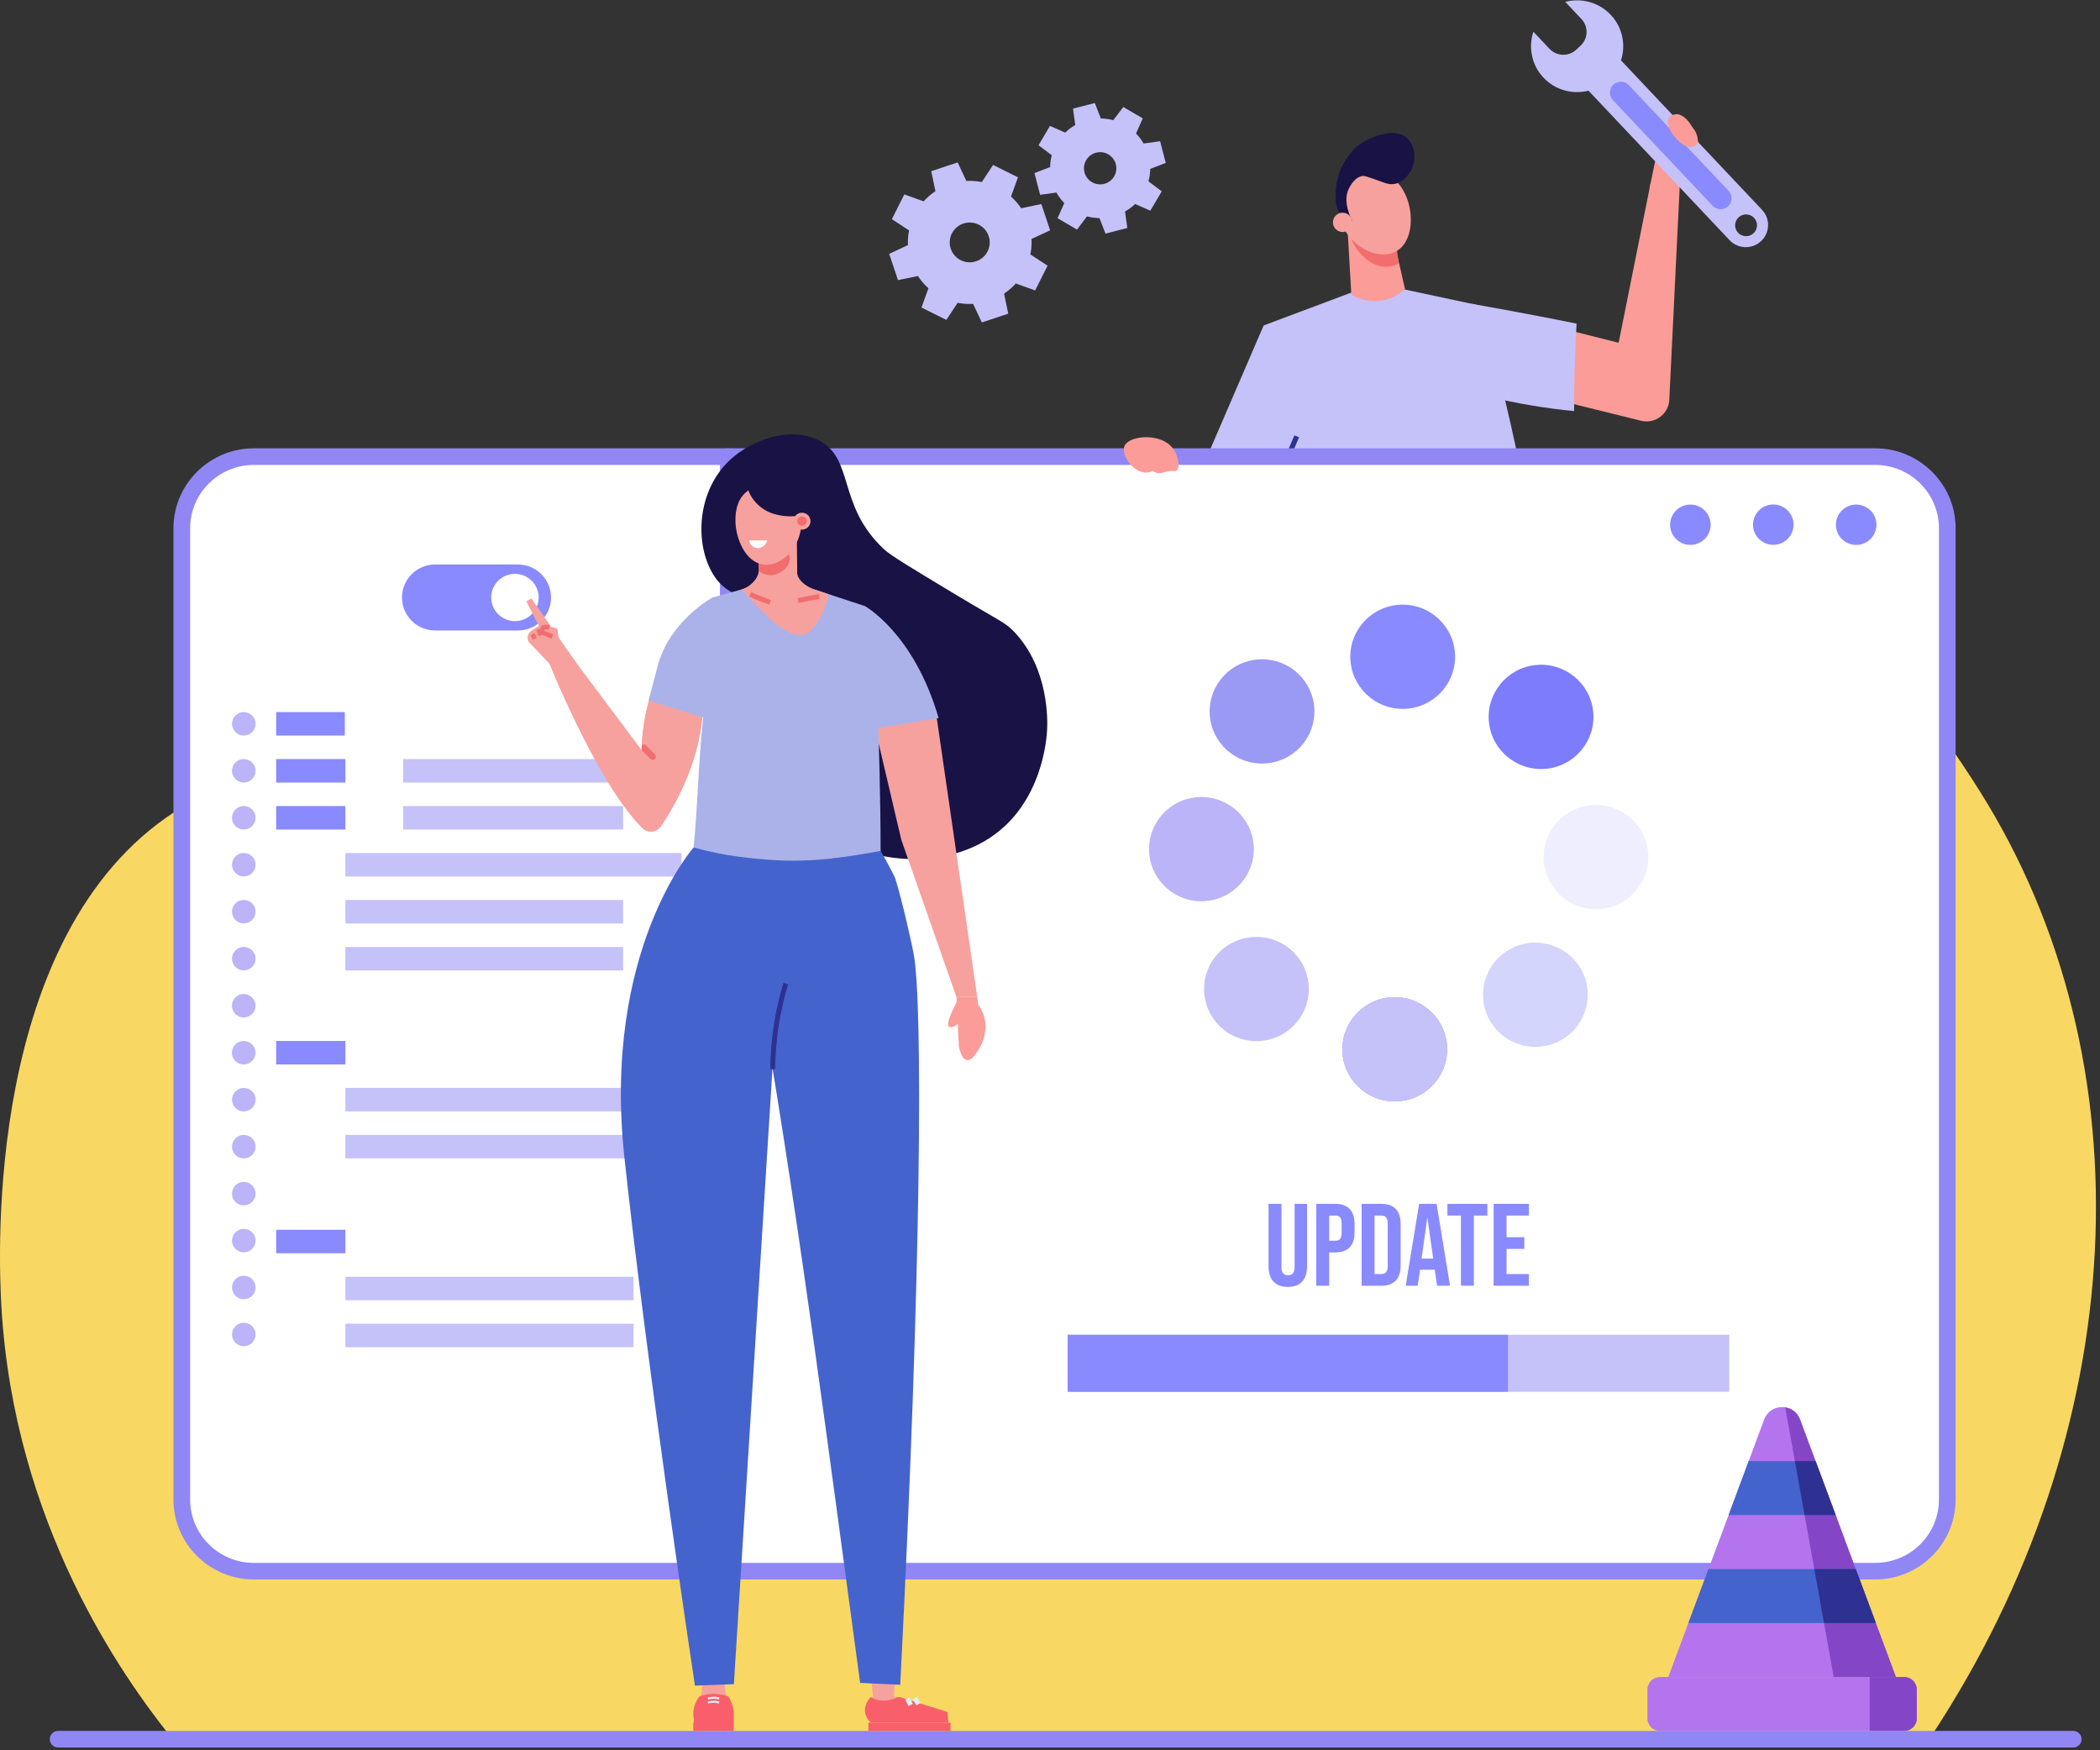 <svg xmlns="http://www.w3.org/2000/svg" width="240" height="200" viewBox="0 0 240 200" fill="none"><rect x="0" y="0" width="240" height="200" fill="#333333" stroke="none"/><g clip-path="url(#clip0_1778_5543)"><path d="M189.216 18.639C189.187 15.746 189.486 15.051 189.784 14.995C190.194 14.918 191.061 15.969 190.838 17.1C190.681 17.891 190.031 18.51 189.216 18.638V18.639Z" fill="#FB9C98"></path><path d="M191.838 21.651L192.019 20.252C192.399 19.948 193.01 19.378 193.449 18.488C193.657 18.064 194.541 16.275 193.69 14.915C193.091 13.956 191.732 13.37 191.251 13.74C191.09 13.864 189.386 17.148 189.377 17.348L188.52 21.527L191.838 21.65V21.651Z" fill="#FB9C98"></path><path d="M193.702 15.082C193.702 15.082 191.937 12.478 189.322 13.106C186.707 13.734 189.803 18.001 189.803 18.001L193.702 15.082Z" fill="#FB9C98"></path><path d="M192.019 20.252L190.775 45.715C190.68 47.334 189.13 48.469 187.549 48.078L170.375 43.832V35.49L184.986 39.166L188.649 20.898L192.019 20.252Z" fill="#FB9C98"></path><path d="M128.882 86.446L135.009 62.003L139.907 50.109L145.469 53.331L140.902 65.39L132.803 88.178L128.882 86.446Z" fill="#FB9C98"></path><path d="M133.665 169.536L133.479 170.086L134.729 171.387L136.055 170.807L136.545 170.086L136.687 169.518L133.665 169.536Z" fill="#F6A19E"></path><path d="M172.804 169.516L172.729 170.086L173.334 171.076L175.107 170.909L175.637 170.586L175.795 170.086L175.79 169.363L172.804 169.516Z" fill="#F6A19E"></path><path d="M148.119 69.508C148.119 69.508 140.059 78.76 133.385 169.537L137.201 169.517L161.706 86.328V69.508H148.119Z" fill="#4463CD"></path><path d="M170.827 64.357C170.827 64.357 179.918 71.47 179.875 90.571C179.855 99.125 175.79 169.363 175.79 169.363L172.803 169.516C167.508 142.774 163.677 116.493 159.303 89.295C158.676 89.206 155.47 88.973 154.914 88.324C153.695 86.897 154.884 84.413 154.858 83.32C154.755 78.946 154.728 68.944 155.013 65.256C158.531 65.546 167.521 64.677 170.827 64.357Z" fill="#4463CD"></path><path d="M172.73 170.086C172.73 170.086 171.253 171.501 172.73 172.971H179.119V170.086H175.796C175.796 170.086 174.272 170.974 172.73 170.086Z" fill="#2E3192"></path><path d="M176.625 172.971H181.611V172.567C181.611 171.197 180.494 170.087 179.118 170.087C177.741 170.087 176.625 171.198 176.625 172.567V172.971Z" fill="#2E3192"></path><path d="M181.824 172.971H172.469V173.433H181.824V172.971Z" fill="#4463CD"></path><path d="M136.546 170.086C136.546 170.086 138.023 171.501 136.546 172.971H128.998L129.269 170.086H133.48C133.48 170.086 135.003 170.974 136.546 170.086Z" fill="#2E3192"></path><path d="M136.804 172.971H126.498V173.433H136.804V172.971Z" fill="#4463CD"></path><path d="M129.268 170.087C127.891 170.087 126.775 171.197 126.775 172.567V172.97H129.268V170.085V170.087Z" fill="#2E3192"></path><path d="M160.001 92.574L159.422 92.561C159.426 92.397 159.556 88.518 162.956 85.54L163.339 85.972C160.135 88.778 160.003 92.537 160.001 92.574Z" fill="#2E3192"></path><path d="M132.258 89.511C133.817 91.556 133.973 92.209 133.792 92.406C133.541 92.676 132.363 92.384 131.921 91.461C131.611 90.814 131.744 90.031 132.258 89.511Z" fill="#FB9C98"></path><path d="M175.797 70.583C175.742 63.277 174.121 54.548 171.919 45.318C171.047 41.661 169.708 38.002 168.648 34.814C164.536 33.935 161.358 33.256 157.246 32.377L144.42 37.188C143.76 42.608 146.634 47.693 146.634 54.408C146.634 60.849 146.379 66.53 146.991 71.772C150.44 72.325 155.313 72.927 160.095 72.767C166.409 72.556 171.746 71.746 175.798 70.582L175.797 70.583Z" fill="#C5C2F9"></path><path d="M153.994 25.961L154.44 33.697L155.032 33.966C156.77 34.754 158.807 34.481 160.275 33.264L160.57 33.02L158.766 25.108L153.994 25.96V25.961Z" fill="#FB9C98"></path><path d="M159.221 25.258L154.194 26.242L154.25 26.699C154.777 28.864 156.95 30.871 159.019 30.425C159.318 30.36 159.595 30.248 159.851 30.098L159.221 25.258Z" fill="#F26D6D"></path><path d="M157.864 19.712C159.595 20.147 160.349 21.688 160.592 22.186C161.593 24.233 161.579 27.685 159.476 28.763C157.502 29.776 154.614 28.216 153.558 26.032C152.796 24.456 152.743 22.049 154.292 20.635C155.169 19.834 156.535 19.378 157.864 19.712Z" fill="#F6A19E"></path><path d="M154.562 25.252C154.459 25.068 153.372 23.079 154.162 21.536C154.316 21.236 154.835 20.241 155.696 20.115C155.968 20.076 156.129 20.143 158.18 20.867C158.568 21.005 158.879 21.077 159.268 21.035C160.557 20.895 161.284 19.44 161.313 19.38C161.871 18.224 161.715 16.633 160.837 15.807C159.425 14.475 156.643 15.593 155.256 16.605C155.256 16.605 152.198 18.834 152.695 23.221C152.719 23.428 152.77 23.833 153.041 24.247C153.496 24.943 154.252 25.177 154.56 25.253L154.562 25.252Z" fill="#191245"></path><path d="M152.443 25.885C152.18 25.335 152.414 24.677 152.966 24.415C153.518 24.153 154.179 24.385 154.443 24.934C154.707 25.484 154.473 26.142 153.921 26.404C153.369 26.666 152.707 26.434 152.443 25.885Z" fill="#F6A19E"></path><path d="M144.417 37.189L137.975 52.127C140.362 53.789 142.741 55.406 145.09 57.114L148.998 47.998L144.417 37.188V37.189Z" fill="#C5C2F9"></path><path d="M128.883 86.445L126.232 93.093L127.003 93.562L128.231 92.161L127.558 95.395L128.503 95.736L129.489 92.837L129.146 95.736L130.175 96.034L132.804 88.177L128.883 86.445Z" fill="#FB9C98"></path><path d="M180.179 36.981C174.765 35.869 168.119 34.701 168.119 34.701L169.735 45.249C173.322 46.097 176.677 46.675 179.894 46.971C179.88 43.641 180.005 40.312 180.18 36.981H180.179Z" fill="#C5C2F9"></path><path d="M147.928 49.747L146.346 53.44L146.879 53.666L148.461 49.973L147.928 49.747Z" fill="#2E3192"></path><path d="M178.888 0.215L180.734 2.172C181.553 3.039 181.511 4.403 180.637 5.218L180.149 5.674C179.277 6.489 177.906 6.446 177.088 5.578L175.243 3.623C174.654 5.392 175.031 7.423 176.398 8.872C177.759 10.313 179.745 10.819 181.545 10.364L197.664 27.443C198.626 28.463 200.237 28.514 201.262 27.556C202.288 26.599 202.339 24.996 201.376 23.976L185.257 6.897C185.827 5.14 185.444 3.135 184.084 1.694C182.711 0.239 180.7 -0.263 178.889 0.214L178.888 0.215ZM200.406 26.651C199.902 27.121 199.111 27.096 198.639 26.596C198.166 26.094 198.191 25.307 198.694 24.837C199.198 24.366 199.989 24.392 200.462 24.892C200.935 25.394 200.909 26.181 200.406 26.651Z" fill="#C5C2F9"></path><path d="M197.501 23.573C196.996 24.044 196.205 24.019 195.733 23.518L184.328 11.435C183.855 10.933 183.881 10.146 184.384 9.676C184.888 9.205 185.679 9.231 186.151 9.731L197.556 21.815C198.029 22.317 198.004 23.104 197.501 23.573Z" fill="#8A8AFF"></path><path d="M194.068 16.237C193.881 16.561 193.672 16.722 193.459 16.782C192.281 17.118 190.167 14.597 190.689 13.546C190.842 13.238 191.215 13.07 191.529 13.051C192.477 12.992 193.547 14.239 194.068 16.237Z" fill="#FB9C98"></path><path d="M19.523 198.475C13.946 191.499 1.633 174.128 0.164 149.397C-0.205 143.191 -1.654 106.867 19.931 92.787C35.328 82.743 46.42 94.262 74.236 92.787C125.317 90.076 138.034 48.412 175.973 53.224C205.103 56.919 222.626 84.656 226.195 90.305C245.835 121.393 243.637 163.686 220.65 198.475H19.523Z" fill="#F8D862"></path><path d="M214.313 52.177H29.008C24.461 52.177 20.775 55.844 20.775 60.367V171.342C20.775 175.866 24.461 179.533 29.008 179.533H214.313C218.859 179.533 222.545 175.866 222.545 171.342V60.367C222.545 55.844 218.859 52.177 214.313 52.177Z" fill="white"></path><path d="M214.314 180.482H29.009C23.943 180.482 19.823 176.382 19.823 171.343V60.367C19.823 55.327 23.944 51.228 29.009 51.228H214.314C219.38 51.228 223.5 55.328 223.5 60.367V171.343C223.5 176.383 219.379 180.482 214.314 180.482ZM29.009 53.126C24.995 53.126 21.73 56.374 21.73 60.367V171.343C21.73 175.336 24.995 178.585 29.009 178.585H214.314C218.328 178.585 221.593 175.336 221.593 171.343V60.367C221.593 56.374 218.328 53.126 214.314 53.126H29.009Z" fill="#9087F4"></path><path d="M117.758 29.075C117.876 28.488 117.917 27.897 117.884 27.312L120.015 26.317L119.009 23.315L116.703 23.793C116.378 23.307 115.988 22.858 115.541 22.461L116.339 20.262L113.495 18.847L112.207 20.803C111.62 20.686 111.027 20.646 110.442 20.678L109.444 18.56L106.427 19.561L106.905 21.848C106.414 22.173 105.961 22.562 105.559 23.009L103.349 22.214L101.927 25.044L103.893 26.326C103.78 26.885 103.738 27.45 103.764 28.008L101.622 29.008L102.628 32.009L104.902 31.538C105.237 32.051 105.641 32.523 106.11 32.94L105.311 35.139L108.156 36.554L109.444 34.598C110.032 34.716 110.626 34.756 111.212 34.723L112.212 36.845L115.229 35.844L114.75 33.551C115.239 33.226 115.691 32.839 116.092 32.392L118.301 33.187L119.723 30.357L117.758 29.075ZM112.68 29.03C111.942 30.049 110.514 30.28 109.49 29.546C108.465 28.812 108.233 27.391 108.971 26.372C109.709 25.353 111.137 25.122 112.161 25.856C113.185 26.59 113.418 28.011 112.68 29.03Z" fill="#C5C2F9"></path><path d="M131.255 20.719C131.383 20.252 131.449 19.776 131.454 19.303L133.23 18.617L132.584 16.137L130.695 16.396C130.459 15.986 130.17 15.603 129.83 15.257L130.597 13.525L128.378 12.226L127.229 13.734C126.761 13.607 126.285 13.543 125.812 13.536L125.122 11.771L122.63 12.414L122.889 14.288C122.474 14.524 122.087 14.812 121.737 15.151L119.996 14.388L118.69 16.596L120.207 17.739C120.085 18.184 120.02 18.638 120.009 19.09L118.224 19.78L118.87 22.26L120.733 22.005C120.976 22.438 121.276 22.841 121.631 23.204L120.864 24.936L123.084 26.235L124.232 24.726C124.701 24.853 125.179 24.919 125.653 24.924L126.343 26.692L128.836 26.049L128.575 24.171C128.989 23.936 129.375 23.647 129.724 23.309L131.465 24.072L132.771 21.864L131.254 20.721L131.255 20.719ZM127.157 20.403C126.505 21.186 125.338 21.294 124.551 20.645C123.764 19.997 123.656 18.836 124.308 18.053C124.96 17.27 126.126 17.162 126.913 17.811C127.7 18.459 127.809 19.62 127.157 20.403Z" fill="#C5C2F9"></path><path d="M197.635 152.521H122.071V159.037H197.635V152.521Z" fill="#C5C2F9"></path><path d="M172.34 152.521H122.013V159.037H172.34V152.521Z" fill="#8A8AFF"></path><path d="M144.976 144.7V137.563H146.453V144.807C146.453 145.475 146.735 145.716 147.205 145.716C147.675 145.716 147.956 145.475 147.956 144.807V137.563H149.38V144.7C149.38 146.197 148.629 147.052 147.178 147.052C145.727 147.052 144.976 146.197 144.976 144.7Z" fill="#8A8AFF"></path><path d="M150.43 137.563H152.606C154.083 137.563 154.808 138.378 154.808 139.875V140.798C154.808 142.295 154.083 143.11 152.606 143.11H151.907V146.919H150.43V137.565V137.563ZM152.606 141.773C153.076 141.773 153.331 141.56 153.331 140.891V139.782C153.331 139.113 153.076 138.9 152.606 138.9H151.907V141.773H152.606Z" fill="#8A8AFF"></path><path d="M155.615 137.563H157.872C159.349 137.563 160.074 138.378 160.074 139.875V144.606C160.074 146.103 159.349 146.918 157.872 146.918H155.615V137.563ZM157.845 145.581C158.315 145.581 158.597 145.341 158.597 144.672V139.808C158.597 139.139 158.315 138.899 157.845 138.899H157.093V145.58H157.845V145.581Z" fill="#8A8AFF"></path><path d="M162.184 137.563H164.185L165.717 146.917H164.239L163.97 145.059V145.086H162.291L162.022 146.916H160.652L162.184 137.562V137.563ZM163.796 143.817L163.138 139.193H163.111L162.467 143.817H163.796Z" fill="#8A8AFF"></path><path d="M166.965 138.9H165.42V137.563H169.986V138.9H168.441V146.918H166.964V138.9H166.965Z" fill="#8A8AFF"></path><path d="M170.702 137.563H174.732V138.9H172.179V141.372H174.207V142.709H172.179V145.582H174.732V146.919H170.702V137.565V137.563Z" fill="#8A8AFF"></path><path d="M212.667 62.204C213.912 61.912 214.683 60.671 214.389 59.432C214.095 58.194 212.848 57.426 211.603 57.719C210.358 58.011 209.587 59.252 209.881 60.491C210.175 61.73 211.422 62.497 212.667 62.204Z" fill="#8A8AFF"></path><path d="M204.298 61.58C205.203 60.68 205.203 59.221 204.298 58.321C203.394 57.421 201.927 57.421 201.023 58.321C200.118 59.221 200.118 60.68 201.023 61.58C201.927 62.48 203.394 62.48 204.298 61.58Z" fill="#8A8AFF"></path><path d="M193.717 62.203C194.962 61.911 195.733 60.67 195.439 59.431C195.145 58.193 193.898 57.425 192.653 57.718C191.408 58.01 190.637 59.251 190.931 60.49C191.224 61.728 192.472 62.496 193.717 62.203Z" fill="#8A8AFF"></path><path d="M83.235 180.039C82.709 180.039 82.281 179.614 82.281 179.09V52.177C82.281 51.653 82.708 51.228 83.235 51.228C83.763 51.228 84.189 51.652 84.189 52.177V179.09C84.189 179.613 83.763 180.039 83.235 180.039Z" fill="#9087F4"></path><path d="M39.408 81.368H31.561V84.052H39.408V81.368Z" fill="#8A8AFF"></path><path d="M39.473 86.737H31.561V89.421H39.473V86.737Z" fill="#8A8AFF"></path><path d="M77.882 86.737H46.076V89.421H77.882V86.737Z" fill="#C5C2F9"></path><path d="M39.473 92.105H31.561V94.789H39.473V92.105Z" fill="#8A8AFF"></path><path d="M71.211 92.105H46.076V94.789H71.211V92.105Z" fill="#C5C2F9"></path><path d="M77.881 97.474H39.472V100.158H77.881V97.474Z" fill="#C5C2F9"></path><path d="M71.212 102.841H39.472V105.526H71.212V102.841Z" fill="#C5C2F9"></path><path d="M71.212 108.21H39.472V110.894H71.212V108.21Z" fill="#C5C2F9"></path><path d="M39.473 118.947H31.561V121.631H39.473V118.947Z" fill="#8A8AFF"></path><path d="M72.402 124.313H39.472V126.998H72.402V124.313Z" fill="#C5C2F9"></path><path d="M72.402 129.682H39.472V132.366H72.402V129.682Z" fill="#C5C2F9"></path><path d="M39.473 140.522H31.561V143.206H39.473V140.522Z" fill="#8A8AFF"></path><path d="M72.402 145.891H39.472V148.575H72.402V145.891Z" fill="#C5C2F9"></path><path d="M72.402 151.259H39.472V153.943H72.402V151.259Z" fill="#C5C2F9"></path><path d="M27.861 84.052C28.606 84.052 29.21 83.452 29.21 82.711C29.21 81.97 28.606 81.369 27.861 81.369C27.116 81.369 26.513 81.97 26.513 82.711C26.513 83.452 27.116 84.052 27.861 84.052Z" fill="#BBB4F8"></path><path d="M27.861 89.421C28.606 89.421 29.21 88.82 29.21 88.079C29.21 87.338 28.606 86.737 27.861 86.737C27.116 86.737 26.513 87.338 26.513 88.079C26.513 88.82 27.116 89.421 27.861 89.421Z" fill="#BBB4F8"></path><path d="M27.861 94.788C28.606 94.788 29.21 94.188 29.21 93.447C29.21 92.706 28.606 92.105 27.861 92.105C27.116 92.105 26.513 92.706 26.513 93.447C26.513 94.188 27.116 94.788 27.861 94.788Z" fill="#BBB4F8"></path><path d="M29.106 99.324C29.393 98.64 29.069 97.855 28.382 97.569C27.695 97.283 26.905 97.606 26.618 98.29C26.33 98.973 26.655 99.759 27.342 100.045C28.029 100.33 28.819 100.008 29.106 99.324Z" fill="#BBB4F8"></path><path d="M29.106 104.693C29.393 104.009 29.069 103.223 28.382 102.938C27.695 102.652 26.905 102.975 26.618 103.658C26.33 104.342 26.655 105.128 27.342 105.413C28.029 105.699 28.819 105.376 29.106 104.693Z" fill="#BBB4F8"></path><path d="M29.108 110.06C29.395 109.377 29.071 108.591 28.384 108.305C27.697 108.02 26.907 108.342 26.62 109.026C26.332 109.709 26.657 110.495 27.344 110.781C28.031 111.067 28.821 110.744 29.108 110.06Z" fill="#BBB4F8"></path><path d="M28.07 116.247C28.805 116.127 29.304 115.438 29.184 114.707C29.065 113.976 28.372 113.479 27.637 113.598C26.902 113.717 26.403 114.407 26.522 115.138C26.642 115.869 27.335 116.366 28.07 116.247Z" fill="#BBB4F8"></path><path d="M28.068 121.615C28.803 121.496 29.302 120.807 29.182 120.075C29.063 119.344 28.37 118.848 27.635 118.967C26.9 119.086 26.401 119.775 26.52 120.507C26.64 121.238 27.333 121.734 28.068 121.615Z" fill="#BBB4F8"></path><path d="M27.861 126.998C28.606 126.998 29.21 126.397 29.21 125.657C29.21 124.916 28.606 124.315 27.861 124.315C27.116 124.315 26.513 124.916 26.513 125.657C26.513 126.397 27.116 126.998 27.861 126.998Z" fill="#BBB4F8"></path><path d="M27.861 132.367C28.606 132.367 29.21 131.766 29.21 131.025C29.21 130.284 28.606 129.684 27.861 129.684C27.116 129.684 26.513 130.284 26.513 131.025C26.513 131.766 27.116 132.367 27.861 132.367Z" fill="#BBB4F8"></path><path d="M27.861 137.734C28.606 137.734 29.21 137.133 29.21 136.392C29.21 135.651 28.606 135.051 27.861 135.051C27.116 135.051 26.513 135.651 26.513 136.392C26.513 137.133 27.116 137.734 27.861 137.734Z" fill="#BBB4F8"></path><path d="M27.861 143.102C28.606 143.102 29.21 142.501 29.21 141.761C29.21 141.02 28.606 140.419 27.861 140.419C27.116 140.419 26.513 141.02 26.513 141.761C26.513 142.501 27.116 143.102 27.861 143.102Z" fill="#BBB4F8"></path><path d="M29.108 147.635C29.395 146.951 29.071 146.165 28.384 145.879C27.697 145.594 26.907 145.916 26.62 146.6C26.332 147.284 26.657 148.069 27.344 148.355C28.031 148.641 28.821 148.318 29.108 147.635Z" fill="#BBB4F8"></path><path d="M29.109 153.003C29.396 152.319 29.072 151.533 28.385 151.248C27.698 150.962 26.908 151.285 26.62 151.968C26.333 152.652 26.658 153.438 27.345 153.723C28.032 154.009 28.822 153.686 29.109 153.003Z" fill="#BBB4F8"></path><path d="M59.186 64.502H49.732C47.638 64.502 45.941 66.191 45.941 68.273C45.941 70.355 47.638 72.043 49.732 72.043H59.186C61.279 72.043 62.976 70.355 62.976 68.273C62.976 66.191 61.279 64.502 59.186 64.502Z" fill="#8A8AFF"></path><path d="M60.768 70.182C61.827 69.128 61.827 67.42 60.768 66.366C59.709 65.312 57.992 65.312 56.933 66.366C55.874 67.42 55.874 69.128 56.933 70.182C57.992 71.235 59.709 71.235 60.768 70.182Z" fill="white"></path><path d="M201.618 162.206L190.66 191.628H216.68L205.722 162.206C205.017 160.311 202.323 160.311 201.617 162.206H201.618Z" fill="#B474EE"></path><path d="M217.614 191.628H189.725C188.925 191.628 188.277 192.273 188.277 193.068V196.357C188.277 197.152 188.925 197.797 189.725 197.797H217.614C218.414 197.797 219.062 197.152 219.062 196.357V193.068C219.062 192.273 218.414 191.628 217.614 191.628Z" fill="#B474EE"></path><path d="M204.023 160.813L209.57 191.628H216.679L205.721 162.206C205.417 161.39 204.745 160.927 204.021 160.813H204.023Z" fill="#8446C6"></path><path d="M197.553 173.122H209.788L207.491 166.954H199.85L197.553 173.122Z" fill="#4463CD"></path><path d="M205.129 166.954L206.239 173.122H209.788L207.491 166.954H205.129Z" fill="#2E3192"></path><path d="M192.957 185.46H214.383L212.085 179.292H195.254L192.957 185.46Z" fill="#4463CD"></path><path d="M207.35 179.292L208.46 185.46H214.383L213.641 183.468L212.085 179.292H207.35Z" fill="#2E3192"></path><path d="M217.616 191.628H213.68V197.796H217.616C218.414 197.796 219.063 197.152 219.063 196.356V193.067C219.063 192.271 218.415 191.627 217.616 191.627V191.628Z" fill="#8446C6"></path><path d="M236.94 199.682H6.643C6.117 199.682 5.689 199.258 5.689 198.733C5.689 198.208 6.116 197.784 6.643 197.784H236.94C237.466 197.784 237.893 198.208 237.893 198.733C237.893 199.258 237.467 199.682 236.94 199.682Z" fill="#9087F4"></path><path d="M99.492 194.761H102.929V193.928H99.492V194.761Z" fill="#F6A19E"></path><path d="M99.506 193.928C99.506 193.928 98.015 195.356 99.506 196.839H108.379L108.286 195.626L102.872 193.928H102.6C102.6 193.928 101.062 194.824 99.505 193.928H99.506Z" fill="#F95F6A"></path><path d="M108.626 196.84H99.243V197.788H108.626V196.84Z" fill="#F95F6A"></path><path d="M104.779 193.889L104.307 194.185L104.746 194.877L105.218 194.581L104.779 193.889Z" fill="#E1EEF7"></path><path d="M103.957 193.957L103.458 194.206L103.829 194.944L104.328 194.695L103.957 193.957Z" fill="#E1EEF7"></path><path d="M99.623 192.237L99.773 193.928H102.174L102.248 192.373L99.623 192.237Z" fill="#F6A19E"></path><path d="M80.237 192.295C80.237 192.295 80.305 193.356 80.025 194.095C79.746 194.833 81.998 194.964 82.031 194.942C82.064 194.92 83.094 194.095 83.094 194.095C83.094 194.095 82.784 193.166 82.828 192.162" fill="#F6A19E"></path><path d="M83.848 195.575C83.767 194.75 83.431 194.15 83.232 193.847C82.916 193.731 82.502 193.616 82.006 193.571C81.101 193.491 80.367 193.691 79.936 193.847C79.744 194.09 79.297 194.72 79.241 195.634C79.206 196.212 79.341 196.674 79.445 196.947H83.731C83.816 196.636 83.906 196.156 83.848 195.575Z" fill="#F95F6A"></path><path d="M82.071 194.759H81.07C80.086 194.759 79.288 195.553 79.288 196.533V196.923H83.855V196.533C83.855 195.553 83.057 194.759 82.072 194.759H82.071Z" fill="#F95F6A"></path><path d="M83.853 196.853H79.23V197.788H83.853V196.853Z" fill="#F95F6A"></path><path d="M80.945 194.206L80.871 193.986C80.9 193.976 81.575 193.757 82.225 193.986L82.147 194.205C81.575 194.002 80.952 194.204 80.945 194.205L80.945 194.206Z" fill="#E1EEF7"></path><path d="M80.945 194.66L80.871 194.44C80.9 194.431 81.575 194.212 82.225 194.44L82.147 194.659C81.575 194.457 80.952 194.658 80.945 194.659L80.945 194.66Z" fill="#E1EEF7"></path><path d="M119.672 83.352C119.715 82.416 119.911 76.448 115.951 72.244C114.873 71.101 114.399 71.054 109.3 67.99C104.325 65.001 101.836 63.506 101.064 62.791C95.581 57.707 97.729 52.33 93.463 50.265C90.294 48.732 86.011 50.195 83.487 52.502C79.635 56.024 79.334 62.112 81.527 65.672C84.155 69.938 89.55 67.546 92.637 72.056C95.253 75.879 95.17 80.845 94.999 83.572C94.629 89.479 92.369 90.669 93.383 93.12C95.288 97.725 106.118 100.403 113.178 95.705C119.16 91.725 119.626 84.321 119.672 83.352Z" fill="#191245"></path><path d="M106.934 81.181L111.687 113.935H109.311L103.008 95.967L98.676 77.52L106.934 81.181Z" fill="#F6A19E"></path><path d="M99.597 83.323C99.508 82.982 99.422 82.638 99.337 82.291C98.155 77.438 98.963 73 98.75 69.198C98.75 69.198 104.414 72.233 107.271 82.049L99.598 83.323H99.597Z" fill="#ABB2E9"></path><path d="M98.923 94.115C98.923 94.115 102.132 99.786 102.321 100.395C103.166 103.116 104.231 107.958 104.426 109.026C105.457 114.645 105.353 144.495 102.883 192.517L98.3 192.297C94.789 166.489 91.572 141.22 87.282 116.03C87.596 108.614 87.909 101.196 88.222 93.779L98.923 94.115Z" fill="#4463CD"></path><path d="M79.269 96.838C79.269 96.838 68.826 108.618 71.354 132.19C73.933 156.231 79.419 192.61 79.419 192.61L83.873 192.446L88.594 117.168C88.594 117.168 91.931 110.651 92.137 97.393L79.269 96.839V96.838Z" fill="#4463CD"></path><path d="M100.64 97.236C100.64 91.061 100.448 85.063 100.205 77.597C100.108 74.612 99.337 71.842 98.774 69.233C95.601 68.19 92.429 67.147 89.256 66.103L81.422 68.274C80.855 72.928 80.872 77.479 80.345 82.222C79.814 86.998 79.741 92.143 79.269 96.838C81.946 97.57 84.246 97.976 88.038 98.255C93.054 98.626 97.336 97.813 100.64 97.237V97.236Z" fill="#ABB2E9"></path><path d="M86.721 65.212L86.675 60.823L91.056 60.612L91.111 65.514C91.209 66.401 92.296 67.103 93.147 67.383L94.687 67.89C94.526 69.246 93.134 72.335 91.801 72.536C89.275 72.916 86.148 68.671 84.723 67.361C85.663 67.101 86.66 66.183 86.721 65.214V65.212Z" fill="#F6A19E"></path><path d="M89.859 62.964L91.056 61.998L86.676 62.21L86.708 65.26C87.069 65.508 87.475 65.673 87.918 65.723C89.149 65.86 91.098 64.268 89.86 62.964H89.859Z" fill="#F26D6D"></path><path d="M85.464 56.079C83.988 57.135 84.039 59.085 84.054 59.649C84.102 61.469 85.148 64.284 87.312 64.522C89.386 64.751 91.379 62.491 91.541 60.237C91.676 58.343 90.529 56.288 88.673 55.678C88.487 55.617 86.831 55.103 85.465 56.078L85.464 56.079Z" fill="#F6A19E"></path><path d="M85.593 61.756C85.692 62.187 86.005 62.525 86.396 62.61C86.918 62.724 87.511 62.372 87.689 61.756H85.593Z" fill="white"></path><path d="M85.662 54.315C84.835 55.047 85.693 57.39 87.627 58.393C89.506 59.367 92.392 59.071 92.87 58.195C93.264 57.473 91.985 56.427 91.466 56.001C89.683 54.541 86.575 53.507 85.662 54.315Z" fill="#191245"></path><path d="M76.079 75.325C75.47 76.456 74.827 77.871 74.316 79.553C73.583 81.961 73.364 84.107 73.327 85.735C70.728 82.264 68.129 78.795 65.528 75.325L63.484 76.617C63.484 76.617 68.097 89.315 73.414 94.619C74.029 95.233 75.056 95.122 75.542 94.403C77.135 92.049 80.226 86.703 80.34 80.53C80.379 78.447 80.15 75.537 78.538 74.893C77.704 74.56 76.749 74.945 76.077 75.326L76.079 75.325Z" fill="#F6A19E"></path><path d="M76.078 75.325C75.469 76.456 74.826 77.87 74.315 79.552C73.582 81.96 73.363 84.106 73.326 85.734C70.727 82.264 68.127 78.795 65.527 75.325L62.504 75.146C62.504 75.146 68.096 89.314 73.414 94.618C74.029 95.231 75.056 95.12 75.542 94.402C77.135 92.048 80.226 86.701 80.34 80.529C80.379 78.446 80.15 75.535 78.538 74.892C77.704 74.558 76.749 74.944 76.077 75.325H76.078Z" fill="#F6A19E"></path><path d="M80.49 82.019C80.962 80.734 80.892 79.398 81.034 78.46C81.84 73.12 81.423 68.274 81.423 68.274C81.423 68.274 76.551 70.921 75.177 76.046C74.791 77.485 74.437 78.84 74.125 80.043L80.49 82.019Z" fill="#ABB2E9"></path><path d="M73.83 85.169C73.698 85.036 73.493 85.031 73.348 85.143C73.339 85.34 73.332 85.53 73.328 85.714L74.327 86.724C74.399 86.797 74.493 86.833 74.587 86.833C74.682 86.833 74.775 86.797 74.848 86.724C74.991 86.578 74.991 86.344 74.848 86.198L73.831 85.169H73.83Z" fill="#F26D6D"></path><path d="M92.624 59.635C92.67 59.102 92.273 58.633 91.737 58.588C91.201 58.542 90.73 58.937 90.684 59.47C90.638 60.003 91.035 60.472 91.571 60.517C92.107 60.563 92.578 60.168 92.624 59.635Z" fill="#F6A19E"></path><path d="M92.183 59.596C92.209 59.306 91.992 59.049 91.7 59.024C91.407 58.999 91.15 59.215 91.124 59.505C91.099 59.796 91.316 60.052 91.608 60.078C91.9 60.103 92.158 59.887 92.183 59.596Z" fill="#F26D6D"></path><path d="M88.588 122.177L88.026 122.172C88.044 120.346 88.206 118.508 88.506 116.708C88.753 115.231 89.097 113.753 89.531 112.316L90.069 112.477C89.642 113.891 89.302 115.346 89.06 116.799C88.764 118.57 88.606 120.379 88.588 122.176V122.177Z" fill="#2E3192"></path><path d="M91.259 68.899L91.15 68.351C91.15 68.351 93.499 67.89 93.573 67.875L93.684 68.423C93.609 68.438 91.26 68.899 91.26 68.899H91.259Z" fill="#F26D6D"></path><path d="M87.908 69.107C87.837 69.078 85.616 68.188 85.616 68.188L85.826 67.67C85.826 67.67 88.046 68.56 88.116 68.588L87.908 69.107Z" fill="#F26D6D"></path><path d="M60.409 73.337C60.176 72.885 60.325 72.329 60.755 72.053L62.505 70.923L66.215 76.24L62.775 75.823L60.41 73.337H60.409Z" fill="#F6A19E"></path><path d="M62.505 70.923L60.715 68.382L60.156 68.711L61.625 71.589L62.226 71.323L62.505 70.923Z" fill="#F6A19E"></path><path d="M63.963 73.571C63.942 73.563 63.693 71.831 63.693 71.831L61.988 71.354L63.964 73.571H63.963Z" fill="#F6A19E"></path><path d="M63.039 72.966L61.487 72.367L61.926 71.45L62.758 71.379L62.802 71.888L62.264 71.933L62.189 72.09L63.225 72.489L63.039 72.966Z" fill="#F26D6D"></path><path d="M61.729 71.814L61.273 72.048L61.612 72.7L62.067 72.466L61.729 71.814Z" fill="#F26D6D"></path><path d="M61.105 72.359L60.636 72.564L60.873 73.102L61.343 72.896L61.105 72.359Z" fill="#F26D6D"></path><path d="M111.687 113.934L111.787 114.806C111.787 114.806 113.624 116.906 111.868 119.896C110.113 122.887 109.585 119.54 109.585 119.54L109.309 113.933H111.685L111.687 113.934Z" fill="#FB9C98"></path><path d="M109.436 114.299C108.28 116.513 108.238 117.163 108.445 117.322C108.73 117.541 109.81 117.069 110.081 116.112C110.271 115.442 110.014 114.714 109.436 114.299Z" fill="#FB9C98"></path><path d="M133.857 51.013C134.672 51.888 134.917 53.408 134.468 53.764C134.29 53.906 134.156 53.74 133.458 53.87C132.907 53.972 132.684 54.132 132.288 54.055C132.05 54.008 131.869 53.899 131.757 53.817C131.516 53.929 131.217 54.019 130.879 54.002C129.425 53.929 128.104 51.925 128.513 50.96C129.015 49.777 132.411 49.46 133.857 51.013Z" fill="#FB9C98"></path><path d="M159.398 125.858C162.705 125.858 165.386 123.191 165.386 119.902C165.386 116.612 162.705 113.945 159.398 113.945C156.092 113.945 153.411 116.612 153.411 119.902C153.411 123.191 156.092 125.858 159.398 125.858Z" fill="#8A8AFF"></path><path d="M147.825 117.224C150.163 114.898 150.163 111.126 147.825 108.8C145.487 106.474 141.696 106.474 139.358 108.8C137.02 111.126 137.02 114.898 139.358 117.224C141.696 119.551 145.487 119.551 147.825 117.224Z" fill="#C5C2F9"></path><path d="M138.232 102.914C141.499 102.405 143.732 99.358 143.221 96.107C142.709 92.857 139.646 90.635 136.379 91.144C133.112 91.653 130.879 94.7 131.39 97.95C131.902 101.201 134.965 103.423 138.232 102.914Z" fill="#BBB4F8"></path><path d="M150.205 81.701C150.433 78.419 147.943 75.575 144.644 75.349C141.345 75.123 138.486 77.6 138.259 80.882C138.032 84.165 140.522 87.008 143.821 87.234C147.12 87.46 149.978 84.983 150.205 81.701Z" fill="#9A9AF4"></path><path d="M160.427 81.002C163.733 80.937 166.359 78.217 166.294 74.928C166.228 71.639 163.494 69.025 160.188 69.091C156.882 69.156 154.255 71.876 154.321 75.165C154.387 78.454 157.121 81.067 160.427 81.002Z" fill="#8A8AFF"></path><path d="M176.706 87.845C179.997 87.524 182.403 84.609 182.08 81.335C181.757 78.061 178.827 75.667 175.536 75.989C172.245 76.311 169.839 79.225 170.162 82.499C170.486 85.774 173.416 88.167 176.706 87.845Z" fill="#7C7CFC"></path><path d="M185.222 103.185C188.137 101.633 189.236 98.023 187.676 95.123C186.116 92.222 182.488 91.129 179.572 92.681C176.657 94.233 175.558 97.843 177.118 100.743C178.678 103.644 182.306 104.737 185.222 103.185Z" fill="#EFEEFE"></path><path d="M178.584 118.757C181.41 117.047 182.307 113.383 180.588 110.572C178.87 107.761 175.187 106.869 172.362 108.578C169.536 110.288 168.639 113.952 170.358 116.763C172.076 119.574 175.759 120.466 178.584 118.757Z" fill="#D3D5FC"></path><path d="M159.398 125.858C162.705 125.858 165.386 123.191 165.386 119.902C165.386 116.612 162.705 113.945 159.398 113.945C156.092 113.945 153.411 116.612 153.411 119.902C153.411 123.191 156.092 125.858 159.398 125.858Z" fill="#C5C2F9"></path></g><defs><clipPath id="clip0_1778_5543"><rect width="239.539" height="199.641" fill="white" transform="translate(0 0.041)"></rect></clipPath></defs></svg>